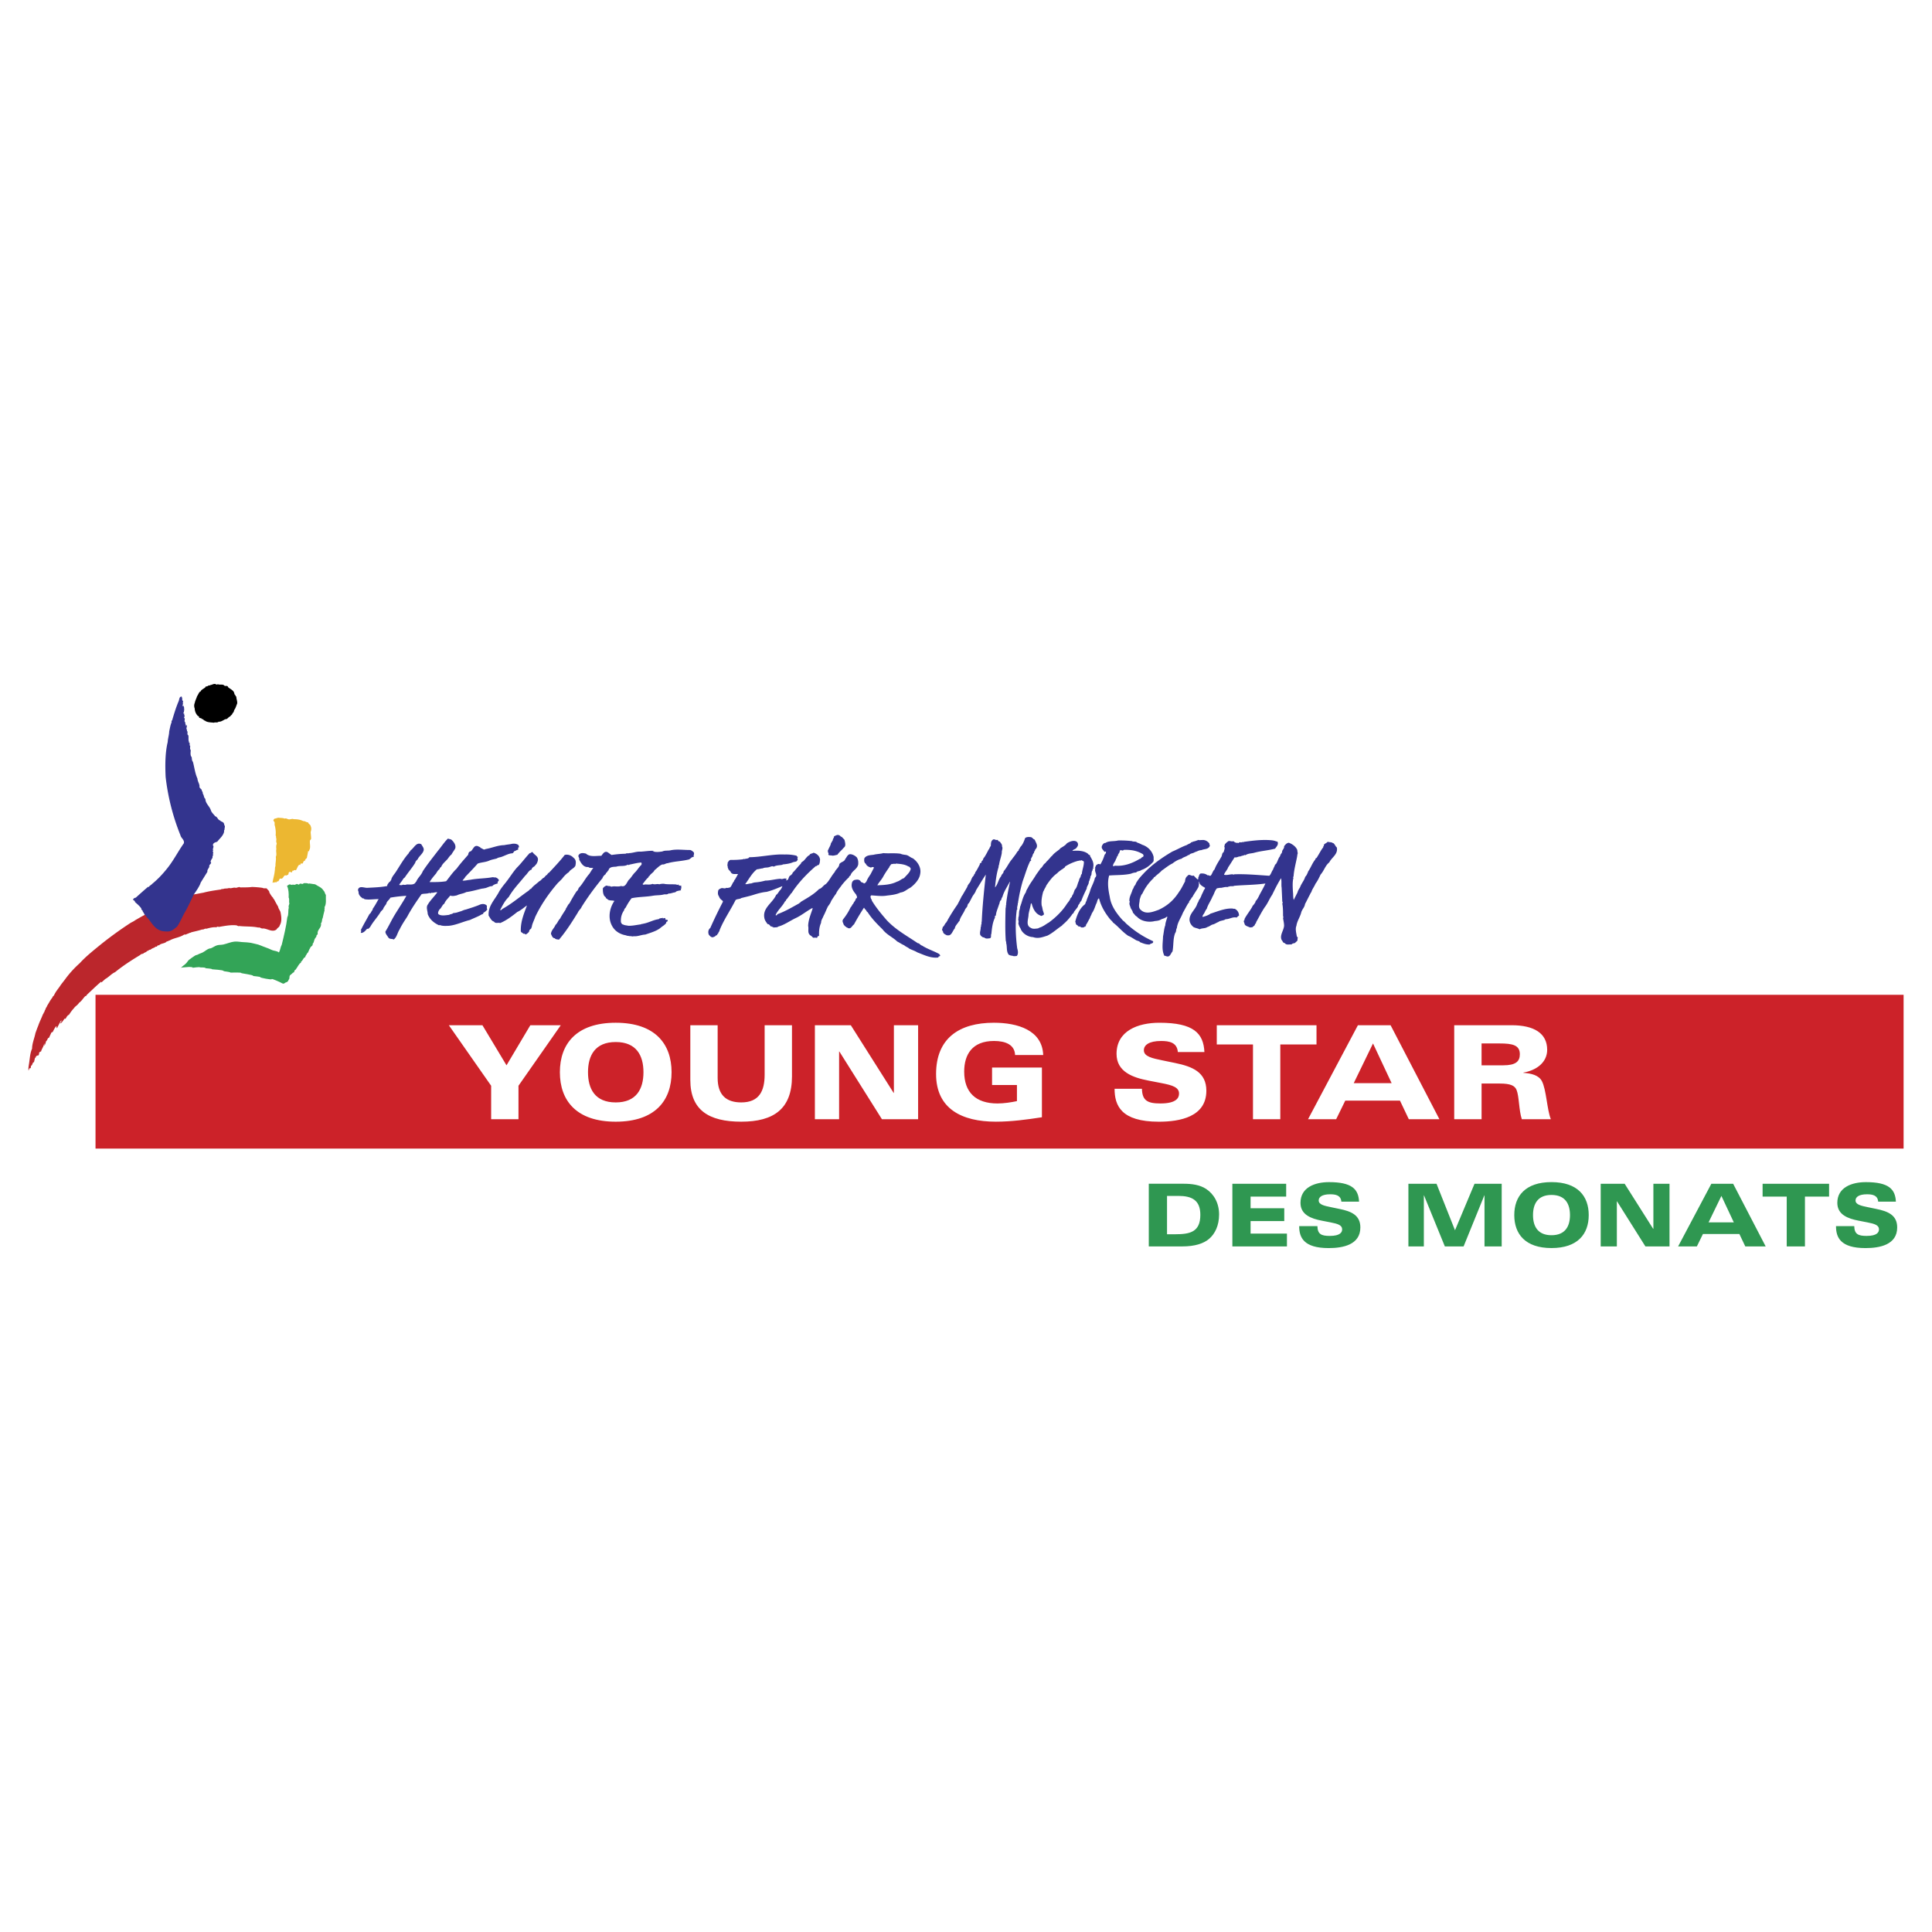 <?xml version="1.0" encoding="UTF-8"?> <svg xmlns="http://www.w3.org/2000/svg" width="2500" height="2500" viewBox="0 0 192.756 192.756"><g fill-rule="evenodd" clip-rule="evenodd"><path fill="#fff" d="M0 0h192.756v192.756H0V0z"></path><path d="M116.434 119.316h1.125c1.344 0 2.199.414 2.199 1.887 0 1.715-1.029 1.939-2.502 1.939h-.822v-3.826zm-1.819 5.039h3.342c1.273 0 2.139-.295 2.676-.754.588-.502.996-1.332.996-2.434 0-1.133-.512-2.033-1.291-2.545-.631-.416-1.428-.52-2.25-.52h-3.473v6.253zM122.953 118.104h5.369v1.281h-3.551v1.16h3.36v1.281h-3.36v1.248h3.627v1.281h-5.445v-6.251zM131.438 122.328c.018.797.381.979 1.23.979 1.074 0 1.238-.381 1.238-.658 0-.414-.434-.553-1.152-.691l-.891-.174c-1.031-.199-2.113-.58-2.113-1.775 0-1.531 1.42-2.068 2.848-2.068 2.287 0 2.936.701 2.996 1.949h-1.766c-.053-.643-.572-.736-1.117-.736-.797 0-1.143.268-1.143.613 0 .426.57.537 1.238.676l.84.174c1.143.232 2.078.605 2.078 1.844 0 1.74-1.758 2.061-3.16 2.061-2.52 0-2.943-1.082-2.943-2.191h1.817v-.003zM140.516 118.104h2.806l1.844 4.64 1.947-4.64h2.711v6.251h-1.715v-5.091h-.017l-2.069 5.091h-1.871l-2.078-5.091h-.017v5.091h-1.541v-6.251zM152.949 121.23c0-1.1.459-2.01 1.844-2.01s1.844.91 1.844 2.01c0 1.098-.459 2.008-1.844 2.008s-1.844-.91-1.844-2.008zm-1.869 0c0 1.887 1.098 3.289 3.713 3.289s3.715-1.402 3.715-3.289c0-1.889-1.1-3.291-3.715-3.291s-3.713 1.403-3.713 3.291zM159.703 118.104h2.389l2.849 4.501h.018v-4.501h1.609v6.251h-2.406l-2.832-4.501h-.016v4.501h-1.611v-6.251zM172.984 121.957h-2.52l1.281-2.641 1.239 2.641zm-5.558 2.398h1.871l.605-1.238h3.637l.588 1.238h2.035l-3.246-6.252h-2.174l-3.316 6.252zM178.262 119.385h-2.407v-1.281h6.633v1.281h-2.408v4.97h-1.818v-4.97zM184.998 122.328c.018.797.383.979 1.23.979 1.074 0 1.238-.381 1.238-.658 0-.414-.434-.553-1.152-.691l-.891-.174c-1.031-.199-2.113-.58-2.113-1.775 0-1.531 1.42-2.068 2.848-2.068 2.287 0 2.936.701 2.996 1.949h-1.766c-.053-.643-.57-.736-1.117-.736-.797 0-1.143.268-1.143.613 0 .426.572.537 1.238.676l.84.174c1.143.232 2.078.605 2.078 1.844 0 1.74-1.758 2.061-3.16 2.061-2.521 0-2.945-1.082-2.945-2.191h1.819v-.003z" fill="#2f9751"></path><path fill="#cc2229" d="M9.53 99.252h180.392v15.342H9.53V99.252z"></path><path fill="#fff" d="M49.002 108.326l-4.221-6.039h3.351l2.403 4 2.377-4h3.038l-4.221 6.039v3.338h-2.727v-3.338zM58.665 106.975c0-1.648.688-3.012 2.766-3.012s2.767 1.363 2.767 3.012c0 1.65-.689 3.014-2.767 3.014s-2.766-1.364-2.766-3.014zm-2.806 0c0 2.832 1.65 4.936 5.572 4.936s5.572-2.104 5.572-4.936c0-2.83-1.649-4.936-5.572-4.936-3.922 0-5.572 2.106-5.572 4.936zM79.016 107.377c0 3.248-1.805 4.533-5.065 4.533-3.273 0-5.078-1.182-5.078-4.168v-5.455H71.6v5.26c0 1.688.844 2.441 2.35 2.441 1.792 0 2.338-1.131 2.338-2.779v-4.922h2.727v5.09h.001zM81.301 102.287h3.585l4.273 6.752h.025v-6.752H91.6v9.377h-3.61l-4.247-6.754h-.026v6.754h-2.416v-9.377zM98.977 106.508h4.975v4.961c-1.52.234-3.053.441-4.598.441-3.376 0-5.961-1.273-5.961-4.754 0-3.57 2.312-5.117 5.766-5.117 2.352 0 4.832.729 4.922 3.223h-2.805c-.039-1.027-.947-1.404-2.104-1.404-2.182 0-2.974 1.365-2.974 3.053 0 2.064 1.142 3.182 3.326 3.182.648 0 1.389-.117 1.936-.234v-1.609h-2.482v-1.742h-.001zM113.932 108.625c.025 1.193.572 1.467 1.844 1.467 1.609 0 1.857-.57 1.857-.986 0-.623-.65-.832-1.729-1.039l-1.338-.26c-1.545-.299-3.168-.871-3.168-2.662 0-2.299 2.131-3.105 4.273-3.105 3.428 0 4.402 1.053 4.494 2.924h-2.65c-.078-.961-.857-1.105-1.676-1.105-1.195 0-1.715.404-1.715.924 0 .635.857.805 1.857 1.012l1.26.26c1.715.352 3.117.91 3.117 2.768 0 2.609-2.637 3.09-4.74 3.09-3.779 0-4.416-1.623-4.416-3.285h2.73v-.003zM125.01 104.209h-3.612v-1.922h9.95v1.922h-3.612v7.455h-2.726v-7.455zM138.842 108.066h-3.779l1.922-3.961 1.857 3.961zm-8.338 3.598h2.805l.91-1.857h5.455l.883 1.857h3.053l-4.871-9.377h-3.26l-4.975 9.377zM147.816 104.105h1.793c1.311 0 2.025.168 2.025 1.076 0 .715-.402 1.105-1.65 1.105h-2.168v-2.181zm-2.728 7.559h2.729v-3.559h1.818c1.092 0 1.506.221 1.676.648.26.65.221 2 .52 2.91h2.896c-.391-.975-.443-2.949-.896-3.805-.312-.586-1.053-.768-1.844-.82v-.025c1.4-.246 2.375-1.078 2.375-2.273 0-1.635-1.285-2.453-3.545-2.453h-5.729v9.377z"></path><path d="M21.753 68.271c.207.08.5-.049.658.159.121.031.298-.061.347.134.219.189.591.317.627.658.019.104.146.14.122.25.019.006.043.018.073.012-.012.232.11.445.085.702-.079.188-.134.384-.232.561-.115.11-.067.311-.237.409-.006.146-.171.201-.232.323-.201.061-.256.292-.481.274-.237.11-.42.274-.676.25-.128.14-.329.024-.47.103-.28-.042-.682-.018-.901-.219-.123.018-.147-.183-.281-.134-.048-.165-.341-.049-.292-.25l-.085-.073-.018.018a1.124 1.124 0 0 1-.335-.762.75.75 0 0 1 .012-.573c.037-.226.165-.433.219-.64.098-.134.159-.317.281-.458.098.006.104-.116.158-.159.128-.109.292-.188.415-.304l.042-.091c.073.073.122-.024.201-.013.049-.122.165-.006.238-.104.183-.012.335-.164.542-.085.056.092.147.006.22.012z"></path><path d="M28.393 81.677c.171-.085.311.091.494.073.134-.012.299-.085.408-.019.348 0 .665.037.97.195.164-.03.286.128.469.116.037.177.269.232.274.42.085.165.037.402-.012.543.006.231.049.457.043.701l-.116.146c-.043.329.103.707-.073.969a.157.157 0 0 1-.043.128c-.018-.013-.018-.062-.061-.043-.042.238-.085.47-.134.701-.08.066-.219.177-.189.323-.11-.134-.122.073-.189.104.018.256-.268-.013-.262.231l-.043.049-.061-.049c-.195.159-.207.378-.354.573-.049-.055-.141-.025-.201-.012l-.073.073-.061-.049-.043.195a.568.568 0 0 0-.262-.049c-.14.055-.018.305-.219.292 0 .031-.03.043-.043.061-.091-.012-.177-.043-.25.031-.103.109-.134.274-.311.292-.225-.104-.158.238-.347.274-.012-.024-.042-.006-.061-.012-.031.031-.036.091-.085.103-.042-.006-.08-.055-.116-.018l-.049.048-.042-.073c-.018.066-.091.079-.159.073.049-.39.189-.774.219-1.188.043-.146-.005-.317.074-.469-.019-.299.085-.622.031-.92.127-.25-.007-.512.055-.774-.019-.171-.031-.378.042-.524-.024-.146-.097-.262-.024-.415-.08-.042.024-.103-.03-.158-.055-.091.03-.189-.061-.262.042-.299 0-.665-.073-.97-.073-.146.042-.341-.104-.438-.019-.037-.019-.085-.055-.116.049-.055.073-.128.146-.159.147-.019.22-.067.366-.092.188.041.431-.002.615.095z" fill="#ecb731"></path><path d="M19.292 89.242c.323-.042.676-.128.994-.177.555-.152 1.188-.238 1.768-.323.042-.055.141-.061.177-.031.183-.104.427-.03.616-.116.231.086.458-.097.689-.012l.347-.091c.092.079.256.031.354.042.268 0 .634 0 .908-.042.323.012.713.036 1.055.091.127.08.281.018.408.055.08.128.274.238.262.396.11.195.238.421.396.555-.031.091.098.116.104.189.122.231.243.457.377.676.031.195.165.348.232.524.092.421.171.969-.073 1.347-.024.189-.238.232-.305.397-.427.341-.902-.08-1.359-.091-.17.048-.311-.146-.469-.086-.598-.14-1.292-.085-1.902-.158-.098.048-.177-.031-.262-.062-.548-.066-1.115.043-1.67.135-.091.061-.25-.073-.335.055-.317-.037-.688.055-1.012.146-.171-.049-.256.109-.421.072-.353.116-.719.19-1.084.281-.074.073-.195.03-.262.116-.152.012-.274.158-.439.104-.444.311-.999.329-1.462.597-.104.006-.165.11-.28.091-.201.244-.585.165-.787.409-.152-.11-.158.195-.311.104-.153.152-.372.152-.524.317-.134-.025-.219.121-.354.134-.098.152-.274.128-.378.262-.097.019-.238.037-.305.134-.859.518-1.713 1.067-2.505 1.712-.366.16-.622.494-.981.684l-.378.342-.031-.074c-.488.402-.963.885-1.42 1.299-.03.068-.073.141-.158.135-.213.207-.372.506-.628.67-.122.227-.359.318-.5.531a3.915 3.915 0 0 0-.494.658c-.177.061-.268.268-.354.42-.116-.109-.146.092-.219.135a.872.872 0 0 1-.293.322c-.037-.109.189-.23.073-.311-.14.256-.28.512-.408.773-.092-.023-.006-.152-.073-.201-.146.158-.256.379-.354.586l-.128.043-.25.541c-.158-.006-.134.252-.28.324-.043.146-.079.299-.158.439-.104-.062.079-.158-.043-.178-.049.299-.238.5-.311.787-.067-.037-.11.066-.177.072-.018.104-.006.256-.116.324-.085-.031-.183.047-.22.115-.018.023-.012.061-.012.092l-.073.012-.103.439c-.177.018-.122.285-.281.354-.061.072.024.297-.146.25h-.026c-.018.084-.067.164-.092.242-.042-.273.043-.578.074-.859.067-.451.091-.92.28-1.334 0-.523.232-1.023.335-1.549.091-.25.183-.518.28-.744.128-.389.324-.748.463-1.127.085-.08.073-.207.165-.262-.013-.092.066-.176.104-.268.012-.129.14-.215.146-.318.189-.285.311-.566.537-.834.012-.129.14-.152.177-.262.134-.287.341-.549.53-.805.183-.293.445-.586.64-.865.408-.543.883-1.056 1.377-1.494.591-.653 1.328-1.238 1.975-1.768a37.028 37.028 0 0 1 3.102-2.255c.146-.086.311-.146.451-.262.305-.171.609-.36.92-.513-.072-.12 3.973-1.878 4.89-2.058z" fill="#bb262c"></path><path d="M18.195 69.724c-.098.177.183.219.031.365.091.128-.055.263.012.378.024-.018.042-.055.073-.055.024.104.092.207.042.323l.043.024c-.049.116-.013.268-.098.366-.012.037.019.049.024.073.03 0 .043-.024.061-.042-.061.146.104.256-.012.396-.012.049.006.104.055.116.042.141-.091.292.062.396-.031.17.122.305.03.451.043-.042.024-.152.116-.158.055.158-.116.33.03.469 0 .049-.049.11.013.146a.032.032 0 0 0 .03-.019c.024.116-.061.354.073.396.067.183-.019.445.073.658v.092h.055c.049.097-.036.255.073.334-.006.128-.055.287.049.409-.012.231-.067.536.098.701.019.165.012.354.122.469.146.555.213 1.146.451 1.67.012.274.189.493.207.743-.055.262.268.256.231.512.122.043.061.189.116.281.109.152.079.402.25.494l-.012.019c.019.457.439.719.555 1.14.092.231.268.36.421.567.237.055.268.378.487.415.098.146.323.122.39.317.018.152.165.305.048.458.074.127-.085.213-.03.335-.097.433-.42.665-.688 1.012-.14.062-.372.08-.426.293 0 .055-.006.127.048.146.018.152-.104.292-.03.439 0 .049-.061.073-.043.128.091-.006.03.152.025.22-.049.036.036.055.03.091-.098.122-.055.152-.085.305-.085.122-.165.25-.189.396a.075.075 0 0 1 .042.116c-.024.115-.201.188-.165.305.006.195-.237.329-.189.561l-.67 1.079c-.08.323-.53.973-.684 1.179-.124.247-.689 1.474-.926 1.836-.264.488-.413.875-.739 1.375-.488.387-.624.55-1.275.475-.888-.05-1.236-.824-1.644-1.3-.118-.068-.188-.273-.314-.358-.074-.121-.136-.244-.216-.354.031-.14-.17-.098-.115-.25-.158-.25-.42-.463-.64-.658.042-.098-.122-.073-.073-.171-.037-.03-.128 0-.122-.073.03-.122.158-.177.268-.195.409-.366.811-.732 1.226-1.079.024.006.042.018.073.012.073-.128.244-.195.354-.323.561-.452 1.122-1.061 1.566-1.634.585-.75 1.024-1.616 1.579-2.402.085-.347-.274-.505-.335-.792a22.24 22.24 0 0 1-1.481-5.821c-.055-1.134-.055-2.414.207-3.493.012-.353.14-.695.146-1.042.067-.305.122-.652.25-.951-.073-.11.08-.159.073-.262.184-.615.373-1.237.628-1.829.067-.158.043-.427.274-.451.072.042.036.164.091.231z" fill="#33348e"></path><path d="M30.788 88.169l.073-.025.585.085c.28.195.646.298.823.616.134.11.14.311.244.451-.024.402.079.878-.146 1.231.092.092-.055.177.019.274-.067.25-.141.542-.189.792-.104.159-.031.396-.177.524.104.451-.396.615-.323 1.054.012.11-.128.074-.116.177 0 .14-.134.22-.177.335-.086.152-.067.354-.207.469.055.256-.257.25-.263.481-.091.024-.055.134-.116.189-.042.104-.079.238-.177.292-.048.146-.176.22-.189.384-.219.055-.213.342-.426.451.073.092-.116.177-.116.177-.159.171-.421.72-.494.657-.067.08-.043.281-.177.25-.073.092-.28.25-.28.25-.146.123-.006.367-.177.482.006.121-.104.176-.188.232-.159 0-.238.219-.421.115-.096-.057-1.064-.516-1.067-.422-.003.092-1.173-.148-1.135-.186.075-.072-.734-.109-.721-.143.039-.1-1.189-.248-1.182-.281.019-.092-1.105-.027-1.095-.047.037-.068-.665-.121-.664-.15.004-.127-1.157-.16-1.157-.18-.002-.076-.66-.09-.652-.109.034-.099-.552-.062-.548-.076.019-.079-.746.049-.733.035.058-.07-.293-.084-.432-.074-.217.017-.439.034-.666.054-.019.013-.042.042-.061.019.148-.152.308-.258.466-.396.131-.114.218-.308.355-.412.153-.117.403-.288.563-.393.123-.081.195-.054.321-.127.138-.081.306-.119.447-.19.279-.143.525-.413.825-.42.187-.072.411-.235.601-.294.227-.07.418-.034.646-.086.369-.084.736-.25 1.1-.288.33-.034.657.055.976.058.185.001.32.026.498.04.23.018.471.106.689.143.303.052.622.225.896.313.205.066.461.179.646.265.296.137.507.079.742.264.141-.244.146-.537.281-.774.219-.902.445-1.816.555-2.736.158-.306.055-.634.146-.952-.049-.134.018-.292.061-.426-.073-.195.031-.409-.073-.598.018-.402-.006-.822-.165-1.17.128-.024.188-.195.342-.116.091-.024.164.11.231-.019.116.08.219.031.335-.012.104-.116.208.104.323 0 .036-.104.134-.043.207-.061.098.091.183-.031.274-.055.153-.002.312-.002.44.059z" fill="#33a457"></path><path d="M84.253 83.782c.052.242.182.624-.061.78-.226.277-.442.425-.65.719-.156.026-.382.113-.538.078-.139-.043-.451.043-.33-.225-.078-.069-.095-.234-.061-.347h.026c.069-.225.243-.433.26-.65.069-.087.121-.208.191-.312-.009-.147.147-.251.121-.39.2-.069.33-.208.555-.078.087.026.113.156.199.122l.288.303zm-39.209 0c.217.199.477.529.373.867-.112.217-.269.399-.373.607-.139.095-.26.269-.364.416-.208.26-.546.494-.659.815-.086.035-.156.147-.182.243-.139.078-.243.269-.33.417-.225.26-.459.538-.65.858.538 0 1.101.009 1.656-.087.321-.39.659-.901 1.04-1.248.364-.503.746-.919 1.153-1.387.035-.182.061-.312.26-.347.26-.199.321-.685.763-.494.052.052.19.052.226.165.173.018.286.243.485.104.633-.104 1.214-.381 1.864-.391.234-.052.434-.069.659-.104.242-.069.563-.069.771.104.009.07.078.147.026.226-.043.018-.13.069-.061.122.009.009.018.026.035.018-.026.121-.216.104-.303.208-.217-.009-.156.251-.373.243-.364.034-.703.251-1.083.372-.113.026-.286.053-.408.139-.217.07-.503.104-.737.208-.408.182-.763.156-1.17.303-.39.451-.841.901-1.248 1.335-.052.147-.208.234-.26.364.269.018.477-.061.754-.078.78-.156 1.508-.121 2.271-.269-.009.018.009.026.026.043.008-.017.025-.026.017-.043h.061c-.009.087.113.009.078.018.182.026.26.078.39.225.104.156-.226.216-.061.373-.2.069-.469.122-.572.287-.286-.026-.546.199-.815.207-.052.026-.138.026-.208.035-.528.121-1.014.269-1.578.346-.286.165-.624.165-.936.33-.234.043-.425.104-.659.018-.2.269-.468.485-.59.807-.216.129-.269.416-.477.572-.069.121-.199.286-.121.468.269.217.746.112 1.083.078.086-.078.303-.061.416-.183.32-.008.477-.104.771-.182.139-.052.303-.138.477-.165.451-.147.867-.269 1.309-.451.217-.104.477-.156.694-.017.199.112.009.303.138.451a1.077 1.077 0 0 1-.408.347c.043.095-.06.13-.121.139-.373.225-.806.381-1.205.572-.693.165-1.378.511-2.107.581-.294.009-.624.043-.927-.086l-.035.043c-.529-.243-.945-.59-1.145-1.127 0-.295-.199-.685.018-.963.26-.441.659-.806.937-1.205-.191-.052-.391.087-.607.035-.052.113-.121.026-.19.026-.277.104-.477.043-.771.122-.512.719-1.023 1.474-1.439 2.254-.26.398-.546.824-.754 1.266-.225.338-.269.771-.589 1.005-.147-.104-.399 0-.537-.208-.113-.191-.304-.373-.287-.59.33-.529.572-1.075.901-1.621.382-.633.841-1.309 1.188-1.942a13.71 13.71 0 0 0-1.595.182c-.104.234-.355.338-.407.615-.113.2-.304.364-.33.59l-.043-.034c-.009.095-.156.164-.199.26-.321.537-.754.971-1.049 1.517-.087.051-.165.234-.286.147-.165.182-.312.382-.555.425-.226-.025.104-.251-.096-.243.278-.589.581-1.075.876-1.638.165-.096.173-.287.312-.407l.017-.122c.199-.269.347-.555.512-.84l-.018-.061c-.009.018.009.026.018.035.026-.026.078-.053.078-.096-.424-.009-1.014.096-1.43 0-.052-.122-.225-.035-.243-.147-.208-.139-.346-.338-.33-.59-.052-.095-.069-.147-.043-.251.026-.087.086-.13.165-.182.234-.069.485.043.737.043.606-.035 1.361-.052 2.003-.183-.035-.147.139-.277.19-.39.086 0 .13-.139.199-.208.052-.295.286-.537.451-.78.408-.624.815-1.361 1.309-1.898.018-.147.174-.165.19-.312h.035c.321-.251.546-.824 1.023-.573.104.2.303.391.225.642-.13.364-.459.546-.589.858-.095.086-.226.208-.243.346-.312.512-.72.971-1.049 1.474-.096.043-.182.182-.226.26-.095.147-.251.32-.329.477.129.009.251.052.373-.026.13.017.26.035.364-.018.286-.026.789.104.927-.269h.035c.147-.398.512-.658.659-1.058.494-.745.962-1.317 1.518-2.045.329-.39.632-.875.996-1.214.114.059.244.05.348.12zm23.839 1.023c.069.043.2.078.226.147.165.078.13.191.13.33-.148.069.112.165-.07.199-.086.043-.217.061-.242.165-.044-.026-.104.043-.139.087-.703.191-1.5.191-2.176.39-.208 0-.304.156-.529.121-.295.104-.52.381-.78.572-.121.269-.381.338-.511.589-.095-.009-.061.104-.122.147-.217.182-.381.442-.555.65.026.077.147.077.208.043.234-.017.529.052.78-.061.234.104.451-.035.676.043.2-.061.442-.069.59-.026.416.043.693.008 1.127.043.052.104.121-.017.208.018-.017.095.087.069.139.104h.147c-.087.139.078.225-.087.347.035.026.043.061.043.104-.147.052-.442.043-.572.208-.234.017-.451.139-.677.122-.173.147-.303.043-.511.104-.355.087-.694.052-1.083.122-.659.113-1.448.104-2.089.243-.208.26-.416.59-.572.902-.043.078-.191.182-.165.286-.251.356-.355.72-.329 1.188.035.104.112.251.226.243.112.087.364.087.511.13.459.009.858-.095 1.292-.147.043-.079.147-.009.199-.061.538-.087 1.014-.391 1.543-.451.122-.139.26-.062.408-.148.008.026-.009.035-.026.043.078.052.156-.009.226-.017.043.043.121.086.043.138.087.096.164-.009.243.087.06.174-.183.104-.139.26-.13.226-.442.364-.615.538-.442.321-.988.46-1.474.633-.398.017-.763.208-1.161.164-.113.061-.278-.034-.391 0-.104-.043-.26-.017-.373-.086-.581-.095-1.127-.408-1.414-.979-.407-.763-.233-1.751.252-2.454-.243-.086-.572.018-.737-.225-.052.026-.069-.043-.104-.061-.018-.13-.173-.156-.208-.287-.104-.225-.104-.433-.104-.676a.686.686 0 0 1 .39-.286c.156.096.304.009.451.122.347-.104.625.043.989-.079.494.174.572-.485.832-.676.2-.217.33-.469.572-.702.2-.199.381-.52.598-.711a.221.221 0 0 0 0-.251c-.407.026-.754.13-1.17.208-.035.034-.078.043-.139.043.008-.018-.009-.026-.026-.043-.338.217-.772.078-1.162.208-.26.017-.642 0-.754.303 0 .052-.044.113-.086.104-.018.13-.208.208-.208.33-.138.104-.269.225-.32.407a26.663 26.663 0 0 0-2.072 2.844c-.095.243-.286.347-.39.59-.59.953-1.163 1.863-1.882 2.704-.122-.035-.321-.008-.425-.147-.233-.009-.286-.26-.373-.424.026-.373.33-.573.451-.902.2-.165.26-.442.451-.616.173-.338.398-.65.598-.979l-.026-.018c.139-.156.199-.398.373-.537.226-.425.442-.798.711-1.205.146-.087.155-.234.225-.347.408-.416.65-.963 1.049-1.396.13-.191.225-.39.39-.572-.182-.044-.347.026-.494-.104-.503.043-.729-.407-.919-.754.061-.156-.147-.277-.043-.451.182-.26.494-.182.719-.139.408.382 1.049.208 1.535.226.165-.199.304-.485.607-.373.13.078.286.208.416.286.477-.069.928-.113 1.404-.122.122-.086.226-.009.355-.061.373-.009.746-.182 1.162-.147.442-.026.919-.113 1.335-.078-.043.043-.113 0-.148.043.304.104.616.069.962.017.26-.129.589-.052.841-.121.598-.129 1.335-.017 1.959-.025zm-15.222 1.049a.997.997 0 0 1-.199.424c0 .052 0-.017-.026-.017-.052.234-.382.225-.39.494-.303.078-.407.416-.65.615-.598.754-1.17 1.309-1.639 2.124-.399.381-.607.832-.858 1.292.104.069.165-.07.26-.122.936-.52 1.751-1.23 2.583-1.803.095-.078.121-.173.243-.182.208-.303.555-.502.824-.763.182-.061.259-.277.485-.364.035-.078.13-.13.165-.208.156-.035.182-.243.312-.269.529-.572 1.084-1.144 1.569-1.777.321-.086.667.043.884.286.277.199.243.512.182.797-.164.295-.503.355-.65.633-.242.147-.494.416-.641.615-.173.208-.424.408-.59.616-.832.979-1.577 2.072-2.132 3.251-.104.338-.312.667-.347 1.049-.078-.009-.009.078-.061.104-.069.061-.199.139-.182.26-.061.147-.234.252-.347.33-.069-.061-.147-.104-.243-.078-.061-.112-.252-.112-.252-.286-.025-.954.33-1.76.616-2.54-.33.226-.599.485-.963.65-.52.416-1.101.858-1.716 1.109-.19-.078-.459.087-.615-.147-.269-.069-.39-.399-.529-.589-.078-.988.624-1.586 1.04-2.393.208-.363.494-.71.754-1.022v-.061l.027.017c.355-.468.624-.91.997-1.335.442-.433.824-.971 1.274-1.447.13.018.156-.122.286-.104.182.312.616.399.529.841zm28.157-.087c-.026.199-.009.407-.165.555-.104-.069-.147.13-.26.086-.927.806-1.768 1.682-2.436 2.722-.078.009-.095.121-.147.182-.13.122-.226.33-.391.469.026.087-.078.121-.121.182-.252.485-.702.832-.919 1.335.139.104.147-.112.269-.121.745-.277 1.387-.667 2.089-1.049v-.043c.087.026.104-.043.139-.095.676-.408 1.283-.729 1.846-1.292.295-.078.39-.347.668-.494.355-.33.546-.807.884-1.188.104-.286.441-.46.468-.798.139-.242.529-.226.598-.546h.017c.122-.165.208-.407.434-.451.251 0 .511.139.693.321.139.226.156.442.139.702-.095.485-.641.642-.771 1.101-.078.052-.147.086-.147.182-.278.243-.494.503-.711.763-.182.277-.451.555-.581.875-.182.234-.338.494-.486.719-.061.19-.199.391-.312.529-.165.312-.286.667-.451.962-.078.234-.252.425-.243.693-.191.399-.226.894-.2 1.353l-.043-.061c-.096.035-.122.13-.165.208l-.243-.026c-.165.095-.243-.139-.391-.199-.364-.243-.165-.616-.25-.962.017-.607.268-1.179.45-1.742l-.035-.044c-.598.321-1.066.729-1.664 1.006-.582.277-1.127.685-1.734.841-.122.121-.286.052-.477.104l-.061-.086c.018.052-.104 0-.139-.035-.017-.009-.026.008-.043.017-.112-.078-.173-.26-.347-.243-.113-.173-.243-.321-.303-.538-.26-1.066.789-1.534 1.162-2.375.199-.13.26-.364.434-.512.069-.096.164-.251.182-.363-.546.225-.997.424-1.578.571-.416.035-.884.165-1.266.286-.433.139-.806.217-1.249.33-.165.13-.407.069-.572.2-.528 1.048-1.17 1.95-1.595 3.008-.009.138-.156.234-.147.355-.121.009-.078.199-.208.156-.078.122-.19.147-.304.191-.173.035-.32-.13-.424-.269-.086-.26-.043-.495.156-.659a46.22 46.22 0 0 1 1.231-2.558c.086-.139-.061-.182-.139-.26a.698.698 0 0 1-.225-.329c-.122-.165-.122-.33-.087-.529.017-.173.182-.226.312-.287.182-.052.338.087.511-.043.13.043.234-.009.382-.043.174-.182.208-.417.373-.589.017-.113.078-.156.139-.251l.269-.485c-.278-.026-.65.095-.754-.269-.078-.009-.095-.139-.191-.165-.025-.13-.112-.217-.078-.347-.095-.104.017-.217-.018-.347.079-.112.139-.26.304-.286.425.009.78-.008 1.231-.06.069-.078.147.017.226-.043.139-.035.312-.009.407-.165 1.109 0 2.41-.329 3.52-.269.382-.017.841.026 1.231.13-.017.009-.035.018-.026.035.043.07.156.035.104.122-.061.078 0 .156 0 .226-.043.061-.061.121-.122.165-.112.06-.26.052-.373.104-.312.13-.65.173-.997.208l-.043.035c-.269.061-.615.035-.858.191-.138-.104-.32.009-.434.035-.199.078-.511.026-.65.13-.182.008-.416.086-.598.095-.511.407-.771.954-1.161 1.474.199.043.381-.07.589-.061.122-.043.243-.087.373-.104a5.18 5.18 0 0 0 1.041-.182c.485 0 .997-.156 1.517-.182.19.086.329-.07.528-.018.018.035.087-.044.087.035l-.069.061c.086.018-.018.043.043.087.294-.078.156-.399.433-.511.043-.069.173-.122.182-.252.304-.286.521-.615.841-.919-.026-.086.078-.121.121-.182.26-.121.434-.546.72-.659.069-.182.26-.13.407-.243.331.093.617.337.652.692zm8.027-.59c.165.078.364.096.546.122.26.043.434.26.676.33.485.338.875.936.737 1.578-.078.538-.555 1.049-.997 1.37-.303.139-.581.434-.962.468-.407.2-.876.252-1.335.304-.529.096-1.066.009-1.578-.018-.156.087-.043.26-.018.373.052.034.078.078.062.139.416.693.936 1.318 1.474 1.942.901.979 2.072 1.604 3.112 2.315.191.008.251.199.433.242.538.347 1.188.546 1.717.841.018.086.112.078.078.19-.061.069-.182.009-.165.156-.763.096-1.413-.251-2.106-.511-.243-.156-.572-.251-.814-.381-.104-.113-.355-.19-.495-.329-.243-.096-.459-.26-.693-.373-.451-.434-1.066-.685-1.457-1.205-.52-.511-1.092-1.084-1.491-1.716-.147-.078-.147-.269-.286-.312-.026-.044-.026-.104-.087-.139a22.708 22.708 0 0 0-.997 1.673c-.191.104-.286.503-.616.347-.043-.061-.165-.035-.165-.121-.129-.009-.121-.13-.225-.165-.052-.208-.208-.364-.078-.572.303-.381.546-.763.754-1.205.122-.096.148-.278.269-.364.043-.174.226-.286.243-.495.234-.096.078-.286.018-.434-.252-.294-.511-.676-.407-1.101.026-.164.095-.251.251-.329.208-.035.425-.096.606.104.07.182.243.113.347.243.122-.018.208-.13.269-.243.086-.225.251-.468.39-.676.112-.208.208-.407.33-.633v-.062c-.104-.018-.191-.061-.27.034-.225-.06-.459-.173-.528-.381-.191-.113-.182-.364-.147-.555.2-.312.599-.304.919-.347.312-.086.685-.078.962-.165.562.052 1.1-.025 1.724.061zm.771 1.266c.13.018.182.112.252.226-.078.39-.417.633-.676.944-.234.062-.442.287-.694.348-.606.303-1.248.338-1.967.364.165-.312.45-.581.615-.919.174-.303.382-.615.59-.901l-.017-.018.199-.269c.139-.008.277-.069.416-.017l.035-.043c.442.034.901.068 1.247.285zM103.232 83.769c.086.261.346.546.164.858l-.131.165c.035.078-.129.164-.094.286a.57.57 0 0 0-.166.347c-.096.121-.111.226-.182.329.182.096-.086.139-.086.252-.295.624-.451 1.23-.693 1.881a16.124 16.124 0 0 0-.451 2.02c-.061.113.061.069-.043.165.016.234-.123.45-.045.659-.025-.009-.033.026-.061.043-.164 1.231-.121 2.601.043 3.84.078.243.131.564-.043.763-.164.017-.32.043-.449-.026-.105.009-.234-.043-.348-.095-.27-.338-.146-.771-.26-1.17h-.025c.078-.069-.018-.156-.018-.269-.07-1.005-.043-2.124-.018-3.172.018-.087.043-.217.035-.347.016.009.025-.008.043-.017l-.043-.087c.016.009.025-.009.043-.018l-.018-.017c.068-.659.234-1.482.381-2.167l-.018-.026c-.26.52-.58.953-.736 1.517a.629.629 0 0 0-.121.304c-.182.113-.131.321-.227.477-.104.355-.293.737-.303 1.084-.156.008-.068.147-.104.225-.234.485-.295 1.058-.348 1.595-.094.147.061.407-.189.451-.191.009-.355.07-.529-.087-.164.009-.32-.147-.391-.26-.078-.278.061-.486.043-.78.07-.052.027-.156.043-.225.08-.095.01-.208.062-.33.068-1.56.242-3.207.406-4.681-.346.512-.641 1.032-.979 1.569-.061.234-.242.424-.355.615-.114.217-.226.442-.347.659-.122.061-.139.234-.183.364-.069.096-.182.208-.225.33-.156.355-.433.685-.529 1.04.018.069-.026.052-.061.087-.147.251-.382.441-.416.71-.234.234-.321.798-.754.676l-.017.026c-.104-.078-.416-.156-.408-.416a.218.218 0 0 1-.069-.26c.069-.06-.009-.173.104-.208.122-.13.165-.321.33-.45-.035-.053.095-.087.078-.165a18.93 18.93 0 0 1 1.006-1.595c.156-.295.304-.581.451-.875h.017l.512-.884c.009-.122.113-.217.147-.304.243-.208.234-.607.511-.824-.025-.13.166-.191.121-.303.191-.234.312-.529.469-.798-.061-.173.26-.121.164-.329.182-.044.139-.294.287-.39a8.2 8.2 0 0 0 .416-.754c.104-.096.113-.26.225-.373.027-.208-.018-.494.242-.651.148-.052.244.087.365.044.146-.026.139.199.285.156.088.148.262.287.227.494.121.191-.043.408-.018.633-.053.39-.217.78-.27 1.188-.061.086-.033.26-.094.373-.174.607-.262 1.318-.312 1.898.295-.321.328-.797.615-1.126.018-.191.242-.261.242-.486.33-.364.521-.858.859-1.231.061-.113.199-.251.285-.391.121-.121.182-.337.33-.424.043-.026.016-.069.025-.104.096-.078.131-.26.26-.373.191-.234.295-.538.391-.798.182-.122.373-.112.598-.078.143.051.204.207.352.241zm16.696.043c.287-.043.572.122.736.347-.033.087.096.182.018.286-.164.312-.545.243-.814.373-.285.008-.398.13-.658.199-.166.139-.461.095-.59.312l-.043-.043c-.191.182-.512.217-.693.39-.312.069-.643.26-.902.469-.398.19-.711.468-1.084.719-.189.226-.502.425-.693.633-.113 0-.086.122-.164.166a4.91 4.91 0 0 0-1.066 1.491c-.156.147-.191.39-.27.598.01.321-.207.746.105 1.023.52.503 1.238.19 1.785 0 .875-.407 1.518-.962 2.062-1.829.227-.304.383-.667.572-.997.018-.225.061-.416.244-.555.189-.269.371.069.615-.043.146.147.277.295.406.39.105-.026.035-.147.061-.199.096-.147.053-.286.227-.391.268-.026.512.026.701.183.131-.052.199.104.32.017.156-.191.191-.451.373-.607.156-.442.408-.78.633-1.188.156-.191.061-.416.287-.555.018-.182.156-.373.043-.555.053-.043.043-.13.043-.164.096-.157.234-.26.381-.364.156-.043.348.078.496 0 .068.086.225.173.311.165-.033.009.096.034.096-.026 0 .035.035.052.061.043.088.034.07-.062.131-.062.078-.017.242.036.32-.043.086.061.146-.026.225-.017.842-.113 1.535-.2 2.377-.165.268.018.51.026.762.139.061-.017.121.026.139.086.07.252-.131.442-.268.633-.65.173-1.396.225-2.004.39-.338.104-.676.061-.961.269l-.045-.043c-.121.078-.32.086-.467.165-.156-.035-.355.147-.555.078-.227.338-.416.659-.65 1.005-.078.252-.348.503-.408.737.287.078.607-.061.893-.043.035.078.088.008.131 0 1.127-.043 2.314.069 3.492.147.184-.165.227-.442.373-.615.045-.173.156-.321.201-.494l.086-.061c.174-.251.225-.572.424-.798-.016-.139.148-.251.191-.39-.025-.208.242-.347.199-.589.139-.165.242-.321.477-.347.252.096.582.277.771.589.113.147.053.286.121.451-.051.113-.051.243-.076.373-.123.65-.305 1.274-.348 1.959-.104.069.035.165-.043.243-.07.434-.043.824-.018 1.292.035.234 0 .529.078.797.121-.243.242-.485.373-.737.043-.19.164-.372.26-.528.129-.381.406-.65.512-1.041.164-.156.189-.303.285-.477l-.018-.018c.295-.398.434-.884.754-1.248v-.086c.121-.026.174-.147.227-.243.199-.304.33-.607.555-.875-.053-.113.139-.121.043-.225.113-.165.27-.183.391-.312.025-.026.078-.017.096.026.129-.018.234.025.355.035-.01.035.025.052.061.043.189.052.242.329.406.451.139.685-.512.988-.754 1.491-.398.304-.52.833-.867 1.214-.146.312-.303.641-.512.919-.121.304-.346.555-.424.875-.078 0-.07.122-.086.122-.184.338-.355.702-.529 1.022-.053.364-.312.529-.391.884-.121.442-.406.824-.469 1.292-.139.321 0 .763.045 1.084.139.043.068.165.061.26.043.182-.156.234-.227.355-.121.061-.277.035-.373.165-.234-.035-.51.087-.676-.147-.189-.009-.189-.191-.303-.303-.217-.468.199-.928.242-1.414 0-.277-.068-.52-.104-.78.051-.035.025-.147 0-.208 0-.407 0-.884-.078-1.248.096-.061 0-.148 0-.226-.018-.451-.043-.893-.061-1.344-.053-.277.018-.658-.061-.944-.338.537-.625 1.118-.885 1.655-.26.364-.441.859-.736 1.231-.312.459-.59 1.023-.875 1.517.043.113-.098.122-.105.199-.018.157-.174.174-.242.287-.086-.009-.191.052-.312 0-.174-.087-.459-.139-.484-.347-.035-.096-.07-.182-.088-.286.096-.026.07-.147.104-.226.219-.408.547-.806.756-1.188.018-.104.139-.173.189-.269.053-.069.139-.173.139-.286.244-.234.348-.572.529-.875.156-.294.338-.616.451-.884-1.041.147-2.064.139-3.104.226-.182.096-.355-.009-.537.087-.035-.018-.096.026-.139.043-.244-.034-.443.052-.66.078-.111-.018-.285.035-.389.043-.227.225-.277.563-.451.832-.166.417-.441.78-.572 1.214-.121.138-.174.294-.26.451-.07.113-.199.251-.148.364.27-.078.547-.156.781-.33.693-.216 1.447-.554 2.211-.511.043.043.172 0 .242.043.26.139.398.399.391.676-.131.043-.148.13-.244.182-.381-.095-.701.165-1.092.165-.191.156-.52.112-.736.286-.182.06-.373.216-.59.251-.156.061-.312.199-.494.243-.242.165-.52.087-.771.226-.191-.104-.426-.121-.615-.226-.209-.173-.355-.381-.391-.659-.053-.685.615-1.075.781-1.699a1.36 1.36 0 0 0 .164-.347c.078-.078.139-.217.199-.33.078-.243.217-.45.312-.711.086-.017.068-.112.096-.165-.217-.139-.547-.277-.59-.589l-.043-.043c.025.182.033.381-.045.572-.189.355-.424.642-.605 1.006-.07.017-.096.086-.105.139-.068.095-.182.208-.225.329.053.113-.096.087-.104.182-.184.304-.312.573-.494.885-.199.528-.537.945-.607 1.535-.104.138-.043.355-.164.485-.234.599-.148 1.214-.27 1.847-.182.182-.242.624-.633.468-.053-.008-.113-.069-.164-.017-.32-.59-.156-1.353-.148-1.951.078-.373.096-.772.227-1.119.008-.277.139-.563.207-.823-.018-.035-.051-.009-.078-.018-.129.13-.338.182-.51.243-.201.13-.426.165-.66.182-.572.156-1.379.043-1.803-.451-.164-.061-.252-.277-.391-.381-.018-.208-.191-.347-.242-.538-.053-.19-.164-.329-.061-.571l-.043-.044c-.035-.425.207-.745.311-1.144.078-.104.123-.226.166-.347a.648.648 0 0 0 .182-.303c.217-.382.486-.686.779-.989.807-.858 1.83-1.569 2.844-2.167.494-.199.945-.477 1.447-.649.141-.113.348-.139.434-.27.121-.025.244-.104.348-.104l.391-.139c.066.06.223-.001.344.016zm-6.996.105c.148.095.383-.009.512.139.156.06.348.13.512.226.564.173 1.023.65 1.145 1.23-.018.156.035.338-.043.468-.348.381-.711.659-1.188.823-.131.13-.416.087-.512.243a1.362 1.362 0 0 0-.512.121c-.736.165-1.482.121-2.186.182-.199.702-.086 1.422.061 2.132.131.919.703 1.691 1.328 2.375.164.095.277.286.449.408a10.031 10.031 0 0 0 2.541 1.638c.078.26-.225.191-.33.33-.391.017-.65-.112-.961-.226-.078-.13-.279-.13-.408-.208-.26-.147-.504-.33-.781-.434-.615-.425-.936-.875-1.516-1.326-.078-.139-.209-.225-.305-.347-.494-.616-.865-1.249-1.066-1.985l-.033-.087c-.184.13-.156.382-.27.555-.139.338-.217.65-.434.945-.043.173-.156.312-.199.485-.131.208-.234.459-.391.677.01.034-.018.086.018.104-.094-.026-.068.156-.164.061-.07.139-.252.07-.348.087-.043-.165-.303-.017-.346-.226-.191-.018-.164-.225-.227-.355.166-.624.408-1.283.92-1.69.129-.095.096-.251.191-.355.086-.347.311-.745.406-1.144.148-.408.355-.746.451-1.188.32-.251-.096-.599.035-.902-.061-.112.035-.217.068-.321.061-.078.217-.19.348-.147.018.043.068.017.096.026.182-.312.32-.624.416-.962a.36.36 0 0 0 .139-.269c-.045-.104-.096.017-.166-.018-.086-.173-.338-.312-.242-.581.07-.156.174-.312.363-.303.312-.234.852-.13 1.25-.243.529-.008.902.01 1.379.062zm-5.409.182c.068.19.018.312-.096.451-.113.199-.348.173-.434.346.486-.052 1.17-.043 1.578.304.043.139.225.044.182.208.225.373.416.711.312 1.144-.01.069.104.052.033.122-.016-.017-.043-.052-.076-.035.008.112-.07.069.016.165-.111.07-.121.243-.139.382.01.156-.154.251-.104.39-.086.121-.078.277-.164.39.018.286-.242.477-.209.737l-.018-.018c-.182.381-.381.797-.527 1.205-.088.078-.131.121-.148.225-.068.087-.182.217-.182.33-.113.191-.303.39-.408.555.027.086-.164.173-.207.286a5.31 5.31 0 0 1-.963 1.023l.018.018c-.502.321-.945.754-1.49 1.022-.486.147-.91.33-1.432.147-.527-.017-1.092-.39-1.248-.867a1.55 1.55 0 0 1-.225-.546c.018.008.025-.018.043-.026-.07-.13.043-.069-.025-.199h-.018v-.043c.018.008.025-.009.043-.018-.078-.017-.035-.113-.043-.165.018.008.025-.009.043-.026-.018-.009-.025-.026-.043-.018.113-.26.033-.589.139-.84.025-.087.043-.234.061-.347.018-.018.051-.026.043-.061-.018-.035.025-.095.043-.147.121-.398.227-.814.469-1.162a1.17 1.17 0 0 1 .182-.407c.244-.502.564-.867.842-1.353.156-.216.312-.433.451-.633.225-.156.25-.407.494-.538.068-.147.225-.234.328-.381.096-.069.217-.286.305-.312.225-.312.527-.468.814-.72l-.018-.017c.234-.173.527-.294.693-.529.27-.182.729-.364 1.006-.147l.079.105zm6.51 1.127c.078.104.096.243-.061.286-.096.043-.139.173-.27.182-.744.442-1.576.754-2.471.676-.051.053-.121.035-.189.044-.01-.269.26-.451.295-.72.121-.069.043-.243.182-.286 0-.208.217-.32.199-.529.131-.156.285.078.391-.086.727-.027 1.327.069 1.924.433zm-5.894.737c.018.416-.182.849-.199 1.222-.113.086-.096.226-.148.329-.061.095-.146.234-.139.347-.164.295-.164.65-.416.902-.096.208-.129.434-.285.616.025.147-.139.165-.166.286-.094.242-.285.407-.406.615-.443.667-1.092 1.292-1.76 1.777-.199.096-.355.243-.572.347-.156.104-.338.13-.486.226-.25.018-.51.087-.719-.061-.547-.234-.217-.928-.225-1.327.051-.364.189-.72.225-1.066l.078-.061c.121.486.355 1.04.885 1.231.104.095.182-.026.285-.044.131-.095.018-.234 0-.347-.086-.199-.078-.398-.164-.615-.053-.468.025-.901.146-1.352.025-.07.096-.165.121-.26.078-.139.166-.277.199-.39.33-.478.633-.902 1.084-1.214.139-.165.348-.286.494-.407l.018.026c.07-.13.242-.122.285-.295a4.705 4.705 0 0 1 1.318-.572l.018.026c.061-.095.199.009.27-.086.085.051.181.068.259.147z" fill="#33348e"></path></g></svg> 